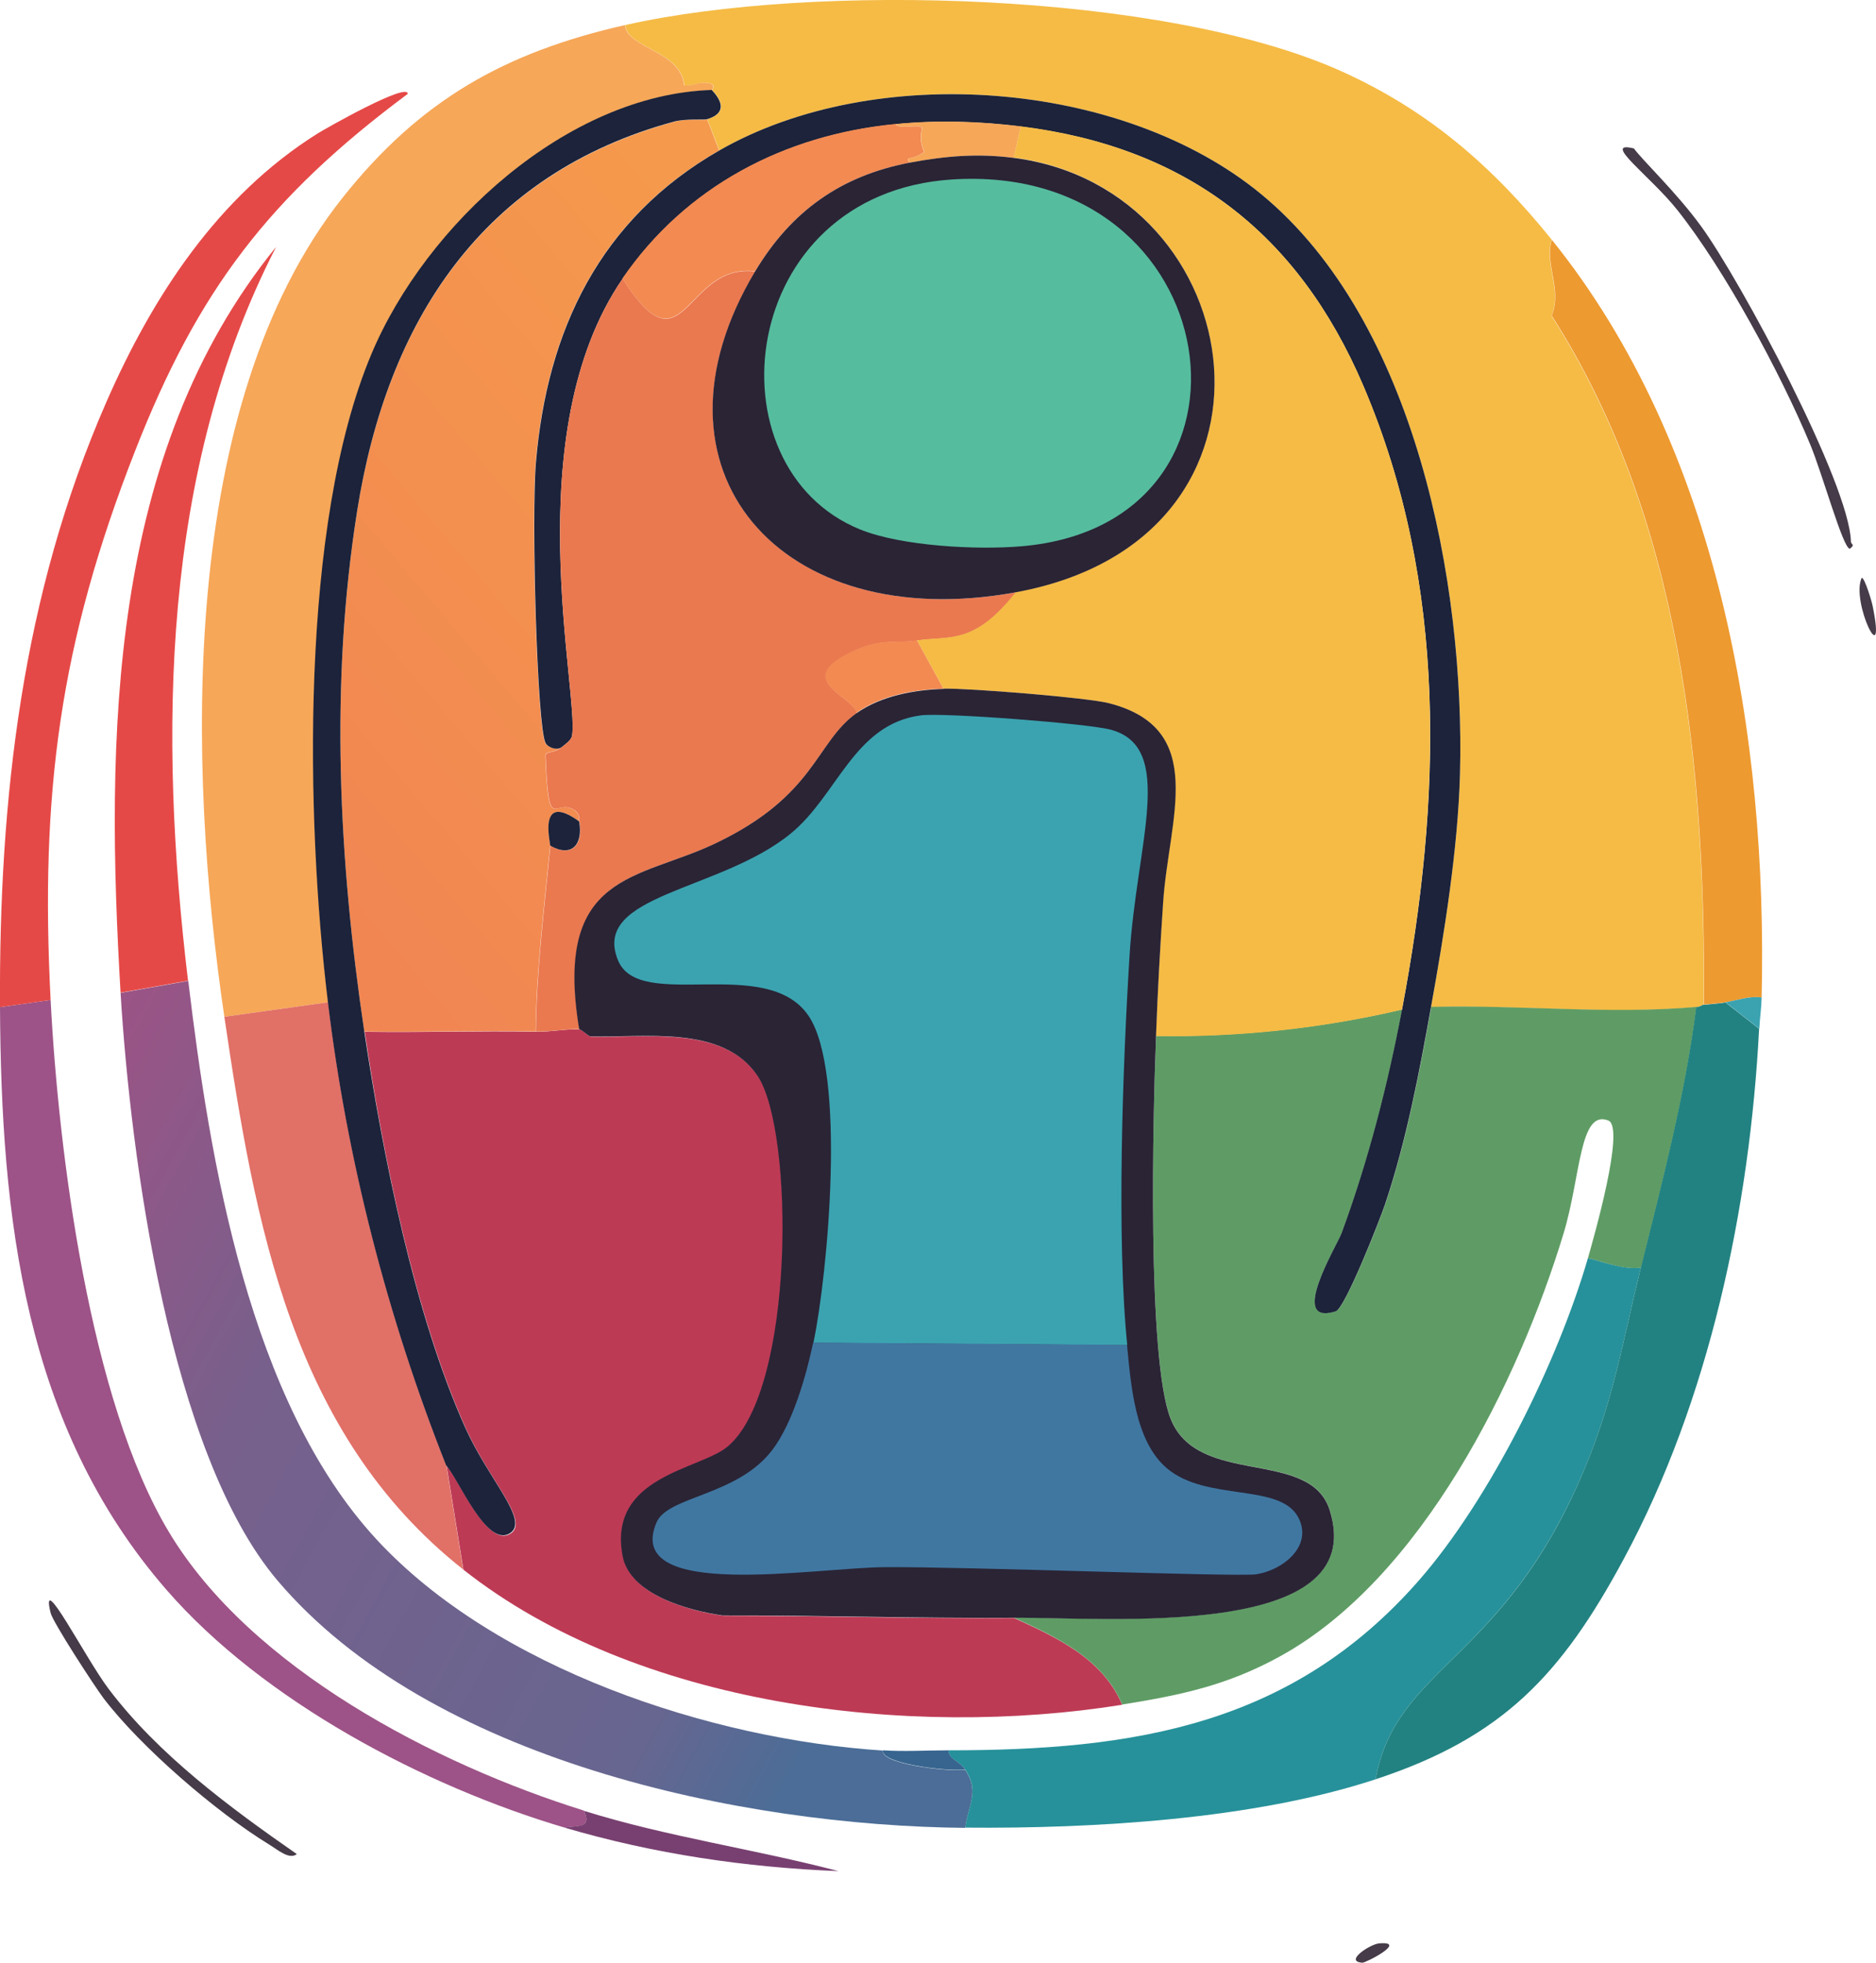 <?xml version="1.0" encoding="UTF-8"?>
<svg xmlns="http://www.w3.org/2000/svg" xmlns:xlink="http://www.w3.org/1999/xlink" id="Layer_2" viewBox="0 0 81.53 85.3">
  <defs>
    <style>.cls-1{fill:url(#linear-gradient);}.cls-1,.cls-2,.cls-3,.cls-4,.cls-5,.cls-6,.cls-7,.cls-8,.cls-9,.cls-10,.cls-11,.cls-12,.cls-13,.cls-14,.cls-15,.cls-16,.cls-17,.cls-18,.cls-19,.cls-20,.cls-21,.cls-22{stroke-width:0px;}.cls-2{fill:url(#linear-gradient-2);}.cls-3{fill:#5f9c65;}.cls-4{fill:#784071;}.cls-5{fill:#26919a;}.cls-6{fill:#2a2435;}.cls-7{fill:#463b48;}.cls-8{fill:#56bc9e;}.cls-9{fill:#3ba3b0;}.cls-10{fill:#4077a1;}.cls-11{fill:#37658f;}.cls-12{fill:#1c233a;}.cls-13{fill:#228281;}.cls-14{fill:#e17067;}.cls-15{fill:#bd3a55;}.cls-16{fill:#9d5387;}.cls-17{fill:#e54947;}.cls-18{fill:#f5bb45;}.cls-19{fill:#ea7950;}.cls-20{fill:#ed9a30;}.cls-21{fill:#f28a52;}.cls-22{fill:#f6a758;}</style>
    <linearGradient id="linear-gradient" x1="349.8" y1="1017.93" x2="741.73" y2="1232.87" gradientTransform="translate(-34.79 -54.8) scale(.1)" gradientUnits="userSpaceOnUse">
      <stop offset="0" stop-color="#a25184"></stop>
      <stop offset=".36" stop-color="#77608c"></stop>
      <stop offset=".85" stop-color="#676690"></stop>
      <stop offset="1" stop-color="#4b6d97"></stop>
    </linearGradient>
    <linearGradient id="linear-gradient-2" x1="675.79" y1="671.36" x2="435.98" y2="874.07" gradientTransform="translate(-34.79 -54.8) scale(.1)" gradientUnits="userSpaceOnUse">
      <stop offset="0" stop-color="#f5994c"></stop>
      <stop offset="1" stop-color="#f18652"></stop>
    </linearGradient>
  </defs>
  <g id="Layer_1-2">
    <path class="cls-7" d="M12.9,80.58c-.33.26-.83-.19-1.21-.42-2.29-1.4-5.56-4.22-7.18-6.34-.4-.53-2.21-3.31-2.31-3.72-.48-1.97,1.5,1.95,2.52,3.3,2.16,2.86,5.26,5.15,8.18,7.18Z"></path>
    <path class="cls-7" d="M71,6.44c.37.52,1.87,1.93,2.94,3.41,1.69,2.32,6.44,11.17,6.5,13.69,0,.13.21.12-.05.31-.3-.03-1.18-3.24-1.73-4.56-1.28-3.07-3.71-7.58-5.77-10.17-1.16-1.46-3.33-3.02-1.89-2.67Z"></path>
    <path class="cls-7" d="M80.91,25.11c.13,0,.44,1.04.47,1.21.63,3.06-.96-.17-.47-1.21Z"></path>
    <path class="cls-7" d="M59.94,84.46c1.26-.1-.59.85-.73.84-.82-.05.34-.81.73-.84Z"></path>
    <path class="cls-18" d="M67.43,10.43c-.32,1.09.46,2.12,0,3.3,5.64,8.82,6.69,19.7,6.61,29.94-.08,0-.09.08-.31.1-3.83.34-7.7-.1-11.54,0,.58-3.21,1.17-6.87,1.26-10.12.22-8.27-1.91-19.68-8.65-25.22-6.04-4.97-16.78-5.76-23.54-1.89l-.52-1.36c.83-.25.68-.76.21-1.26-.02-.02.23-.24-.16-.31-.37-.07-.68.15-1.05.1-.15-1.52-2.47-1.59-2.57-2.62,8.18-1.85,23.4-1.45,31.09,1.99,3.79,1.7,6.6,4.14,9.18,7.34Z"></path>
    <path class="cls-15" d="M44.05,70.31c1.87.85,3.87,1.77,4.72,3.78-9.23,1.48-21.09.08-28.63-5.87l-.73-4.51c.52.55,1.76,3.6,2.78,2.94.84-.55-.91-2.28-1.94-4.56-2.22-4.93-3.61-11.91-4.4-17.25,2.48.04,4.97-.05,7.45,0,.62.01,1.31-.13,1.89-.1.08,0,.34.26.47.31,2.31.08,5.79-.53,7.29,1.73,1.59,2.4,1.63,13.64-1.31,16.1-1.21,1.01-5.24,1.27-4.56,4.77.32,1.68,2.92,2.37,4.35,2.57,4.21,0,8.43.13,12.64.1Z"></path>
    <path class="cls-3" d="M73.73,43.77c-.49,3.83-1.48,7.58-2.41,11.33-.8.09-1.53-.23-2.31-.42.25-.88,1.63-5.68.89-5.98-1.26-.51-1.2,2.43-1.94,4.88-1.96,6.47-6.18,15.02-12.32,18.4-2.3,1.27-4.32,1.69-6.87,2.1-.85-2-2.85-2.93-4.72-3.78,4.03-.03,15.52,1,13.74-4.67-.86-2.73-5.75-.97-6.92-3.99-1.03-2.63-.76-13.29-.63-16.62,3.6.05,7.19-.33,10.7-1.15-.62,3.27-1.47,6.58-2.62,9.7-.19.53-2.38,4.07-.26,3.41.41-.13,1.94-4.04,2.15-4.67.92-2.75,1.48-5.7,1.99-8.55,3.83-.1,7.71.34,11.54,0Z"></path>
    <path class="cls-22" d="M27.16,1.09c.1,1.03,2.42,1.1,2.57,2.62.37.04.68-.17,1.05-.1.39.07.14.3.16.31-6.29.2-12.43,5.86-14.79,11.48-3.11,7.43-2.84,20.21-1.89,28.16l-4.51.63c-1.6-10.83-2.03-26.57,5.14-35.6,3.36-4.23,7.03-6.31,12.27-7.5Z"></path>
    <path class="cls-1" d="M8.18,42.62c.94,7.86,2.65,18.29,8.18,24.28,5.19,5.62,14.55,8.7,22.02,9.18-.15.56,2.64.92,3.57.84.63.95.14,1.49,0,2.52-9.76-.09-23.27-2.94-29.89-10.75-4.68-5.52-6.39-18.42-6.82-25.54l2.94-.52Z"></path>
    <path class="cls-5" d="M71.31,55.1c-.76,3.06-1.15,5.61-2.41,8.65-3.53,8.52-8.21,8.61-9.12,13.58-5.28,1.74-12.26,2.15-17.83,2.1.14-1.03.63-1.57,0-2.52-.26-.39-.72-.44-.73-.84,8.03,0,14.91-1.06,20.45-7.39,3.1-3.55,6.03-9.49,7.34-14,.77.19,1.51.5,2.31.42Z"></path>
    <path class="cls-13" d="M74.98,43.56l1.47,1.15c-.4,7.76-2.16,16.13-5.87,23.02-2.72,5.06-5.27,7.78-10.8,9.6.91-4.97,5.6-5.06,9.12-13.58,1.26-3.04,1.65-5.59,2.41-8.65.93-3.75,1.92-7.5,2.41-11.33.22-.02.24-.1.31-.1.32-.03.62-.05.94-.1Z"></path>
    <path class="cls-14" d="M14.26,43.56c.83,6.88,2.59,13.7,5.14,20.14l.73,4.51c-7.47-5.9-9.05-15.04-10.38-24.02l4.51-.63Z"></path>
    <path class="cls-16" d="M25.38,78.7c.36.79-.32.63-.84.73-6.09-1.8-13.1-5.5-17.3-10.33C1.03,61.96.05,52.86,0,43.77l2.2-.31c.34,6.64,1.7,17.4,5.14,23.12,3.56,5.94,11.6,10.1,18.04,12.11Z"></path>
    <path class="cls-17" d="M2.2,43.46L0,43.77c-.05-9.05.96-17.91,4.61-26.27,2.01-4.6,4.85-8.97,9.18-11.69.33-.21,3.94-2.26,3.93-1.73-6.03,4.49-9.12,8.54-11.85,15.52-3.28,8.37-4.13,14.89-3.67,23.86Z"></path>
    <path class="cls-20" d="M76.56,43.35c-.55-.07-1.05.12-1.57.21-.32.05-.62.07-.94.1.08-10.24-.97-21.12-6.61-29.94.46-1.18-.32-2.21,0-3.3,7.25,9,9.38,21.62,9.12,32.93Z"></path>
    <path class="cls-17" d="M8.18,42.62l-2.94.52c-.65-11.02-.55-23.42,6.76-32.41-5,9.71-5.1,21.25-3.83,31.88Z"></path>
    <path class="cls-4" d="M24.54,79.43c.52-.11,1.2.06.84-.73,3.62,1.13,7.4,1.66,11.06,2.62-4.02-.16-8.04-.75-11.9-1.89Z"></path>
    <path class="cls-11" d="M41.22,76.07c.02.4.47.45.73.84-.92.08-3.71-.28-3.57-.84.91.06,1.91,0,2.83,0Z"></path>
    <path class="cls-9" d="M76.56,43.35c-.01.47-.08.91-.1,1.36l-1.47-1.15c.52-.09,1.03-.28,1.57-.21Z"></path>
    <path class="cls-2" d="M30.73,5.18l.52,1.36c-5.18,2.97-7.49,7.81-7.97,13.58-.2,2.37.05,11.49.42,12.17.11.2.54.35.73.16-.43.35-.64.14-.73.37.13,3.49.38,1.88,1.21,2.36.31.18.24.4.26.52-1.81-1.32-1.25.91-1.26,1.05-.26,2.69-.6,5.36-.63,8.08-2.48-.05-4.97.04-7.45,0-1.11-7.47-1.5-15.1-.31-22.6,1.3-8.25,5.43-14.66,13.79-16.94.51-.14,1.28-.06,1.42-.1Z"></path>
    <path class="cls-12" d="M62.19,43.77c-.51,2.85-1.07,5.8-1.99,8.55-.21.63-1.74,4.54-2.15,4.67-2.11.66.07-2.88.26-3.41,1.15-3.12,2-6.43,2.62-9.7,1.72-9.09,2.02-18.44-1.68-27.11-2.84-6.65-7.7-10.38-14.89-11.27-1.81-.23-3.63-.28-5.45-.1-4.82.47-9.1,2.71-11.85,6.71-4.63,6.73-1.88,18.03-2.2,19.87-.03.18-.28.36-.42.47-.2.19-.62.05-.73-.16-.37-.68-.62-9.8-.42-12.17.48-5.77,2.79-10.61,7.97-13.58,6.76-3.87,17.5-3.08,23.54,1.89,6.74,5.54,8.87,16.95,8.65,25.22-.09,3.25-.68,6.91-1.26,10.12Z"></path>
    <path class="cls-12" d="M30.94,3.92c.47.5.62,1.01-.21,1.26-.13.04-.9-.03-1.42.1-8.36,2.27-12.49,8.69-13.79,16.94-1.19,7.5-.8,15.13.31,22.6.8,5.34,2.18,12.32,4.4,17.25,1.03,2.28,2.78,4.01,1.94,4.56-1.02.67-2.26-2.39-2.78-2.94-2.55-6.44-4.31-13.26-5.14-20.14-.96-7.94-1.23-20.73,1.89-28.16,2.36-5.62,8.5-11.28,14.79-11.48Z"></path>
    <path class="cls-19" d="M32.83,11.79c-5.18,8.63,1.1,15.83,11.33,13.95-1.82,2.31-2.86,1.89-4.3,2.1-.88.13-1.53-.09-2.67.42-2.88,1.28-.09,1.99.05,2.73-1.8,1.27-1.78,3.58-6.13,5.66-3.33,1.59-7.05,1.22-5.93,8.08-.58-.02-1.27.12-1.89.1.03-2.72.37-5.38.63-8.08.94.55,1.44-.05,1.26-1.05-.02-.13.04-.35-.26-.52-.83-.48-1.08,1.13-1.21-2.36.1-.22.31-.02.73-.37.14-.11.39-.29.42-.47.32-1.84-2.43-13.14,2.2-19.87,2.71,4.27,2.67-.7,5.77-.31Z"></path>
    <path class="cls-18" d="M60.93,43.88c-3.5.82-7.1,1.21-10.7,1.15.08-1.94.19-3.88.31-5.82.24-3.63,1.98-7.55-2.36-8.65-.92-.24-6.14-.66-7.18-.63l-1.15-2.1c1.44-.21,2.48.21,4.3-2.1,12.69-2.33,10.29-17.54-.1-18.88l.31-1.36c7.19.9,12.05,4.63,14.89,11.27,3.7,8.67,3.39,18.02,1.68,27.11Z"></path>
    <path class="cls-12" d="M25.17,35.7c.18,1-.32,1.59-1.26,1.05.01-.14-.56-2.37,1.26-1.05Z"></path>
    <path class="cls-21" d="M38.91,5.39c.2.26,1-.02,1.15.16.04.04-.17.43.1,1.05-.49.4-.87.16-.63.47-2.98.57-5.14,2.1-6.71,4.72-3.1-.38-3.06,4.58-5.77.31,2.75-4,7.03-6.24,11.85-6.71Z"></path>
    <path class="cls-22" d="M44.36,5.5l-.31,1.36c-1.57-.2-2.96-.08-4.51.21-.24-.31.14-.08.63-.47-.27-.61-.07-1.01-.1-1.05-.16-.18-.95.1-1.15-.16,1.82-.18,3.64-.12,5.45.1Z"></path>
    <path class="cls-21" d="M39.85,27.83l1.15,2.1c-1.28.04-2.71.29-3.78,1.05-.14-.74-2.93-1.45-.05-2.73,1.15-.51,1.79-.29,2.67-.42Z"></path>
    <path class="cls-6" d="M41.01,29.93c1.04-.03,6.26.39,7.18.63,4.34,1.11,2.6,5.02,2.36,8.65-.13,1.94-.24,3.88-.31,5.82-.13,3.33-.4,13.99.63,16.62,1.18,3.01,6.07,1.26,6.92,3.99,1.78,5.67-9.7,4.64-13.74,4.67-4.2.03-8.43-.11-12.64-.1-1.43-.2-4.03-.89-4.35-2.57-.67-3.5,3.35-3.76,4.56-4.77,2.94-2.46,2.9-13.7,1.31-16.1-1.5-2.26-4.98-1.65-7.29-1.73-.13-.06-.39-.31-.47-.31-1.13-6.85,2.59-6.48,5.93-8.08,4.36-2.08,4.34-4.39,6.13-5.66,1.07-.75,2.5-1.01,3.78-1.05Z"></path>
    <path class="cls-9" d="M48.98,58.46l-13.63-.1c.63-3,1.44-11.77-.21-14.21-1.82-2.69-7.35-.15-8.28-2.41-1.19-2.88,4.42-2.99,7.5-5.51,2.04-1.66,2.75-4.76,5.66-5.14.98-.13,7.34.36,8.28.63,2.8.79,1.09,4.93.79,9.81-.3,4.82-.57,12.25-.1,16.94Z"></path>
    <path class="cls-10" d="M48.98,58.46c.17,1.7.33,4.16,1.73,5.35,1.73,1.47,4.93.62,5.72,2.15.64,1.25-.7,2.29-1.84,2.46-.81.12-12.65-.34-16.15-.31-3.04.02-11.36,1.48-9.91-1.94.49-1.16,3.51-1.15,5.03-3.15.89-1.16,1.48-3.24,1.78-4.67l13.63.1Z"></path>
    <path class="cls-6" d="M44.05,6.86c10.4,1.34,12.79,16.55.1,18.88-10.23,1.88-16.5-5.32-11.33-13.95,1.57-2.62,3.73-4.15,6.71-4.72,1.55-.29,2.94-.41,4.51-.21Z"></path>
    <path class="cls-8" d="M41.37,7.8c12.08-.78,14.32,14.97,3.04,15.94-1.93.17-5.23,0-7.03-.73-6.65-2.7-5.36-14.6,3.99-15.21Z"></path>
  </g>
</svg>

